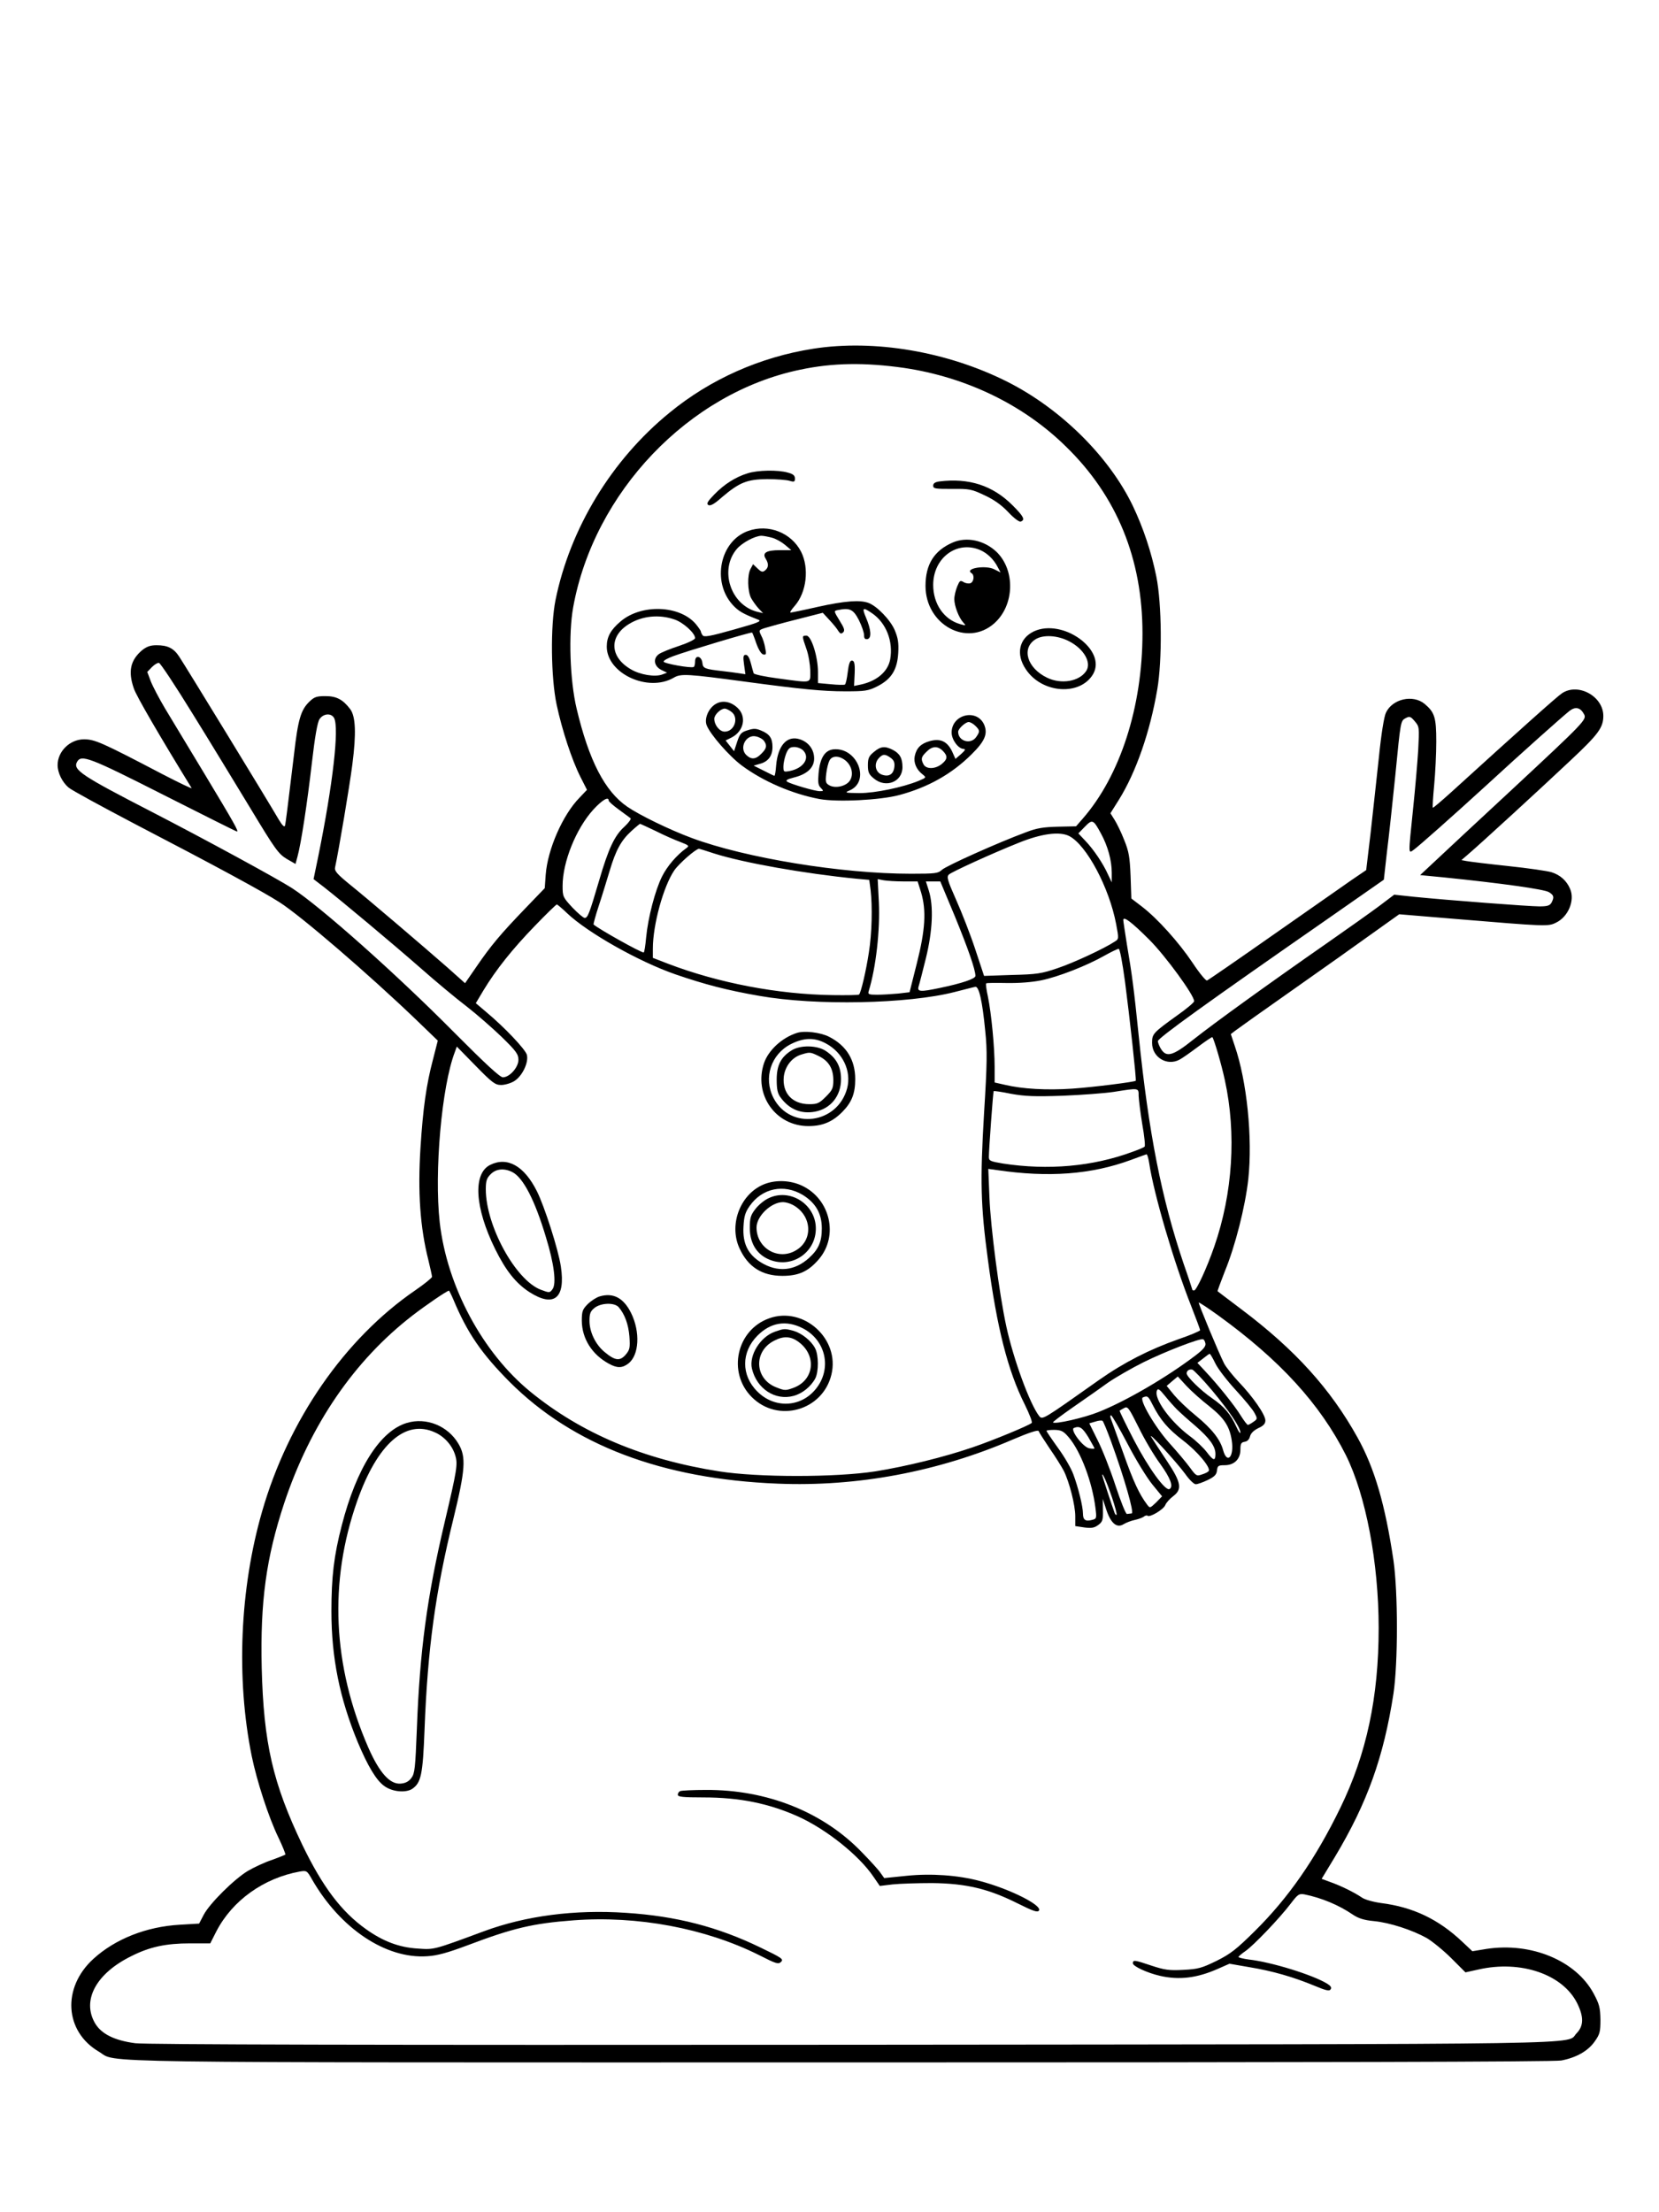 <?xml version="1.0" standalone="no"?>
<!DOCTYPE svg PUBLIC "-//W3C//DTD SVG 20010904//EN"
 "http://www.w3.org/TR/2001/REC-SVG-20010904/DTD/svg10.dtd">
<svg version="1.0" xmlns="http://www.w3.org/2000/svg"
 width="864pt" height="1152pt" viewBox="0 0 864 1152"
 preserveAspectRatio="xMidYMid meet">

<g transform="translate(0,1152) scale(0.1,-0.1)"
fill="#000000" stroke="none">
<path d="M4235 9704 c-275 -43 -535 -158 -748 -333 -302 -246 -518 -602 -594
-976 -27 -135 -24 -404 6 -545 28 -131 79 -287 124 -376 l34 -67 -39 -41 c-88
-90 -166 -269 -176 -401 l-5 -70 -101 -105 c-130 -135 -180 -195 -254 -303
l-60 -87 -93 83 c-121 106 -411 354 -512 435 -62 51 -76 67 -72 85 18 82 76
425 90 536 21 163 17 250 -11 288 -38 50 -71 68 -129 68 -46 0 -58 -4 -84 -29
-44 -43 -59 -91 -80 -276 -36 -299 -43 -355 -47 -370 -3 -9 -14 2 -31 30 -66
113 -485 798 -520 851 -29 44 -60 59 -118 59 -32 0 -51 -7 -75 -26 -61 -52
-74 -110 -43 -199 12 -38 138 -254 301 -519 3 -5 -64 27 -149 71 -321 168
-355 183 -412 183 -73 0 -137 -63 -137 -134 0 -40 24 -89 57 -117 16 -14 171
-98 344 -189 427 -222 670 -354 754 -408 113 -72 465 -375 713 -613 l112 -108
-25 -98 c-35 -132 -52 -255 -65 -458 -15 -233 -2 -417 41 -587 10 -42 19 -81
19 -87 0 -5 -39 -37 -87 -70 -368 -252 -661 -676 -798 -1152 -116 -402 -136
-869 -54 -1274 27 -131 88 -319 139 -424 22 -46 38 -86 36 -89 -3 -2 -35 -15
-71 -28 -37 -12 -92 -38 -123 -56 -71 -42 -200 -170 -231 -229 l-24 -46 -101
-6 c-174 -10 -336 -74 -450 -178 -164 -150 -150 -378 29 -483 101 -60 -167
-56 3866 -56 2444 0 3715 3 3750 10 78 15 139 49 174 99 27 38 30 50 30 114
-1 62 -6 81 -35 135 -92 172 -325 269 -559 233 l-73 -12 -52 49 c-125 118
-257 181 -424 202 -42 6 -85 18 -100 29 -38 26 -109 61 -163 80 l-46 17 69
114 c169 282 254 520 305 850 24 160 24 528 0 695 -43 289 -98 479 -187 639
-141 254 -326 458 -605 668 -66 50 -122 92 -124 94 -1 1 16 48 38 104 54 131
106 336 122 479 23 215 -7 511 -71 696 l-20 60 22 17 c13 10 149 107 303 215
154 108 341 241 416 295 l136 97 289 -24 c480 -40 486 -40 527 -20 64 30 100
116 74 176 -18 43 -52 73 -97 87 -19 6 -120 21 -225 32 -104 11 -202 23 -217
26 l-27 5 37 32 c60 51 375 340 531 487 145 136 171 171 171 232 0 102 -131
174 -215 118 -25 -16 -226 -196 -579 -517 -50 -45 -92 -81 -94 -79 -2 2 1 55
7 117 6 63 11 165 11 227 0 125 -8 152 -60 196 -61 51 -168 27 -202 -45 -10
-20 -25 -114 -37 -234 -12 -110 -31 -287 -43 -393 l-23 -193 -75 -51 c-41 -29
-225 -157 -409 -286 -184 -129 -339 -236 -345 -238 -6 -2 -40 39 -75 92 -71
106 -182 230 -264 293 l-55 42 -4 117 c-4 99 -9 128 -33 187 -15 39 -38 86
-50 105 l-22 35 44 70 c89 143 162 352 200 575 26 151 24 444 -5 588 -26 128
-67 251 -122 367 -124 258 -376 507 -654 647 -312 157 -692 222 -1011 172z
m474 -100 c324 -48 623 -193 843 -410 265 -258 398 -585 398 -972 0 -382 -116
-742 -312 -966 l-34 -39 -95 -2 c-75 -2 -109 -7 -166 -29 -141 -52 -416 -175
-438 -196 -19 -18 -34 -20 -161 -20 -361 0 -861 82 -1141 186 -116 43 -272
119 -336 163 -117 80 -200 241 -264 511 -35 147 -43 388 -18 527 108 599 602
1118 1183 1238 170 36 337 38 541 9z m-3707 -1799 c89 -143 224 -366 302 -494
129 -214 146 -237 188 -263 l47 -27 10 37 c19 68 51 279 75 487 16 139 29 213
40 230 20 30 61 33 76 6 27 -52 -6 -344 -83 -723 l-24 -116 56 -43 c93 -73
348 -286 500 -419 78 -69 186 -159 240 -200 53 -41 135 -113 184 -160 75 -73
87 -90 87 -119 0 -39 -46 -91 -81 -91 -15 0 -89 68 -253 233 -302 305 -698
657 -845 752 -74 48 -451 253 -726 395 -371 191 -416 221 -394 262 22 41 65
24 452 -172 206 -104 377 -190 381 -190 10 0 -11 38 -170 302 -81 133 -172
286 -204 338 -31 52 -65 117 -75 143 l-18 48 24 25 c13 13 29 23 37 22 8 -2
86 -120 174 -263z m7248 -5 c14 -27 2 -40 -373 -389 -181 -168 -364 -338 -405
-377 l-76 -71 124 -12 c295 -30 525 -62 547 -77 26 -16 28 -26 13 -55 -9 -15
-22 -19 -63 -19 -54 0 -473 32 -654 50 l-102 11 -78 -59 c-43 -32 -161 -116
-263 -187 -309 -215 -600 -425 -703 -507 -114 -91 -146 -98 -176 -41 -6 12
-11 26 -11 31 0 16 253 198 876 631 l301 210 16 143 c10 79 29 256 43 393 29
297 28 291 56 306 19 10 25 8 46 -17 24 -28 24 -31 18 -149 -4 -66 -16 -205
-27 -310 -25 -243 -25 -230 4 -210 25 18 198 171 372 330 191 176 408 369 439
393 31 24 57 18 76 -18z m-5080 -449 c0 -5 24 -26 53 -47 28 -21 56 -41 61
-45 4 -4 -10 -23 -31 -43 -52 -46 -84 -114 -133 -282 -51 -173 -59 -194 -75
-194 -7 0 -35 24 -64 54 -49 53 -51 57 -51 113 0 124 70 298 160 397 47 51 80
70 80 47z m2564 -172 c35 -64 56 -139 56 -204 l0 -50 -20 42 c-25 56 -74 129
-118 175 l-36 38 34 35 c39 40 44 38 84 -36z m-2318 13 c43 -22 101 -47 128
-57 44 -17 47 -20 30 -32 -49 -35 -99 -93 -126 -147 -36 -72 -73 -214 -83
-318 -4 -43 -9 -78 -13 -78 -16 0 -234 122 -261 146 -1 1 10 45 27 96 17 51
42 134 57 183 32 108 60 159 114 208 23 21 43 37 44 37 2 0 39 -17 83 -38z
m2153 -26 c90 -47 208 -268 244 -459 14 -75 14 -77 -7 -90 -54 -36 -215 -111
-299 -139 -82 -28 -107 -32 -237 -35 l-145 -5 -46 139 c-25 76 -70 191 -99
256 -46 104 -51 121 -38 133 13 13 225 110 363 165 118 48 214 61 264 35z
m-1848 -91 c152 -48 466 -104 740 -131 l66 -6 7 -52 c10 -87 7 -227 -9 -326
-14 -93 -41 -209 -51 -219 -2 -3 -64 -4 -137 -3 -287 4 -594 63 -857 163 l-80
31 0 48 c0 124 55 325 112 408 25 36 111 111 128 112 3 0 39 -11 81 -25z m985
-145 l73 0 18 -57 c28 -95 22 -195 -22 -369 l-38 -151 -60 -7 c-33 -3 -82 -6
-109 -6 -42 0 -49 2 -44 18 38 123 60 318 53 465 l-6 119 31 -6 c17 -3 64 -6
104 -6z m267 -182 c70 -171 107 -278 107 -310 0 -15 -71 -39 -187 -63 -100
-21 -117 -20 -109 8 4 12 21 78 38 147 35 143 41 271 15 353 l-15 47 38 0 37
0 76 -182z m-2019 16 c105 -100 373 -252 564 -318 151 -52 269 -83 437 -112
294 -52 773 -42 1016 20 52 13 100 26 108 27 19 5 37 -72 52 -229 11 -104 10
-170 -6 -428 -21 -353 -18 -483 20 -764 47 -355 104 -579 192 -754 24 -49 41
-92 36 -96 -14 -13 -202 -91 -308 -127 -149 -51 -345 -99 -506 -125 -208 -32
-610 -32 -814 0 -395 62 -717 198 -982 414 -250 204 -435 549 -473 883 -29
261 10 708 79 887 l10 28 98 -100 c87 -89 102 -100 133 -100 19 0 50 9 68 20
42 26 76 97 66 137 -8 29 -117 144 -213 224 l-53 45 40 67 c66 109 151 215
266 334 60 62 112 113 116 113 3 0 28 -21 54 -46z m3032 -138 c84 -84 235
-291 233 -320 0 -6 -40 -40 -90 -75 -125 -90 -129 -95 -129 -142 0 -75 78
-122 143 -87 12 6 55 36 95 66 40 30 74 53 76 51 9 -11 48 -144 65 -224 61
-279 41 -589 -55 -866 -39 -113 -93 -229 -105 -229 -5 0 -9 1 -9 3 0 1 -20 63
-46 137 -115 341 -181 675 -234 1190 -24 236 -35 320 -61 471 -10 64 -19 122
-19 128 0 22 43 -10 136 -103z m-127 -218 c24 -183 60 -511 56 -516 -5 -6
-216 -33 -330 -41 -133 -9 -260 -2 -352 20 l-53 12 0 82 c0 100 -17 278 -35
365 -8 36 -12 67 -9 69 2 3 50 3 107 2 64 -1 131 4 180 14 88 18 237 76 330
129 34 19 67 35 73 35 6 1 19 -68 33 -171z m71 -595 c1 -21 9 -87 19 -148 11
-60 16 -113 12 -116 -3 -4 -32 -16 -63 -27 -208 -77 -440 -97 -675 -61 -65 11
-73 14 -73 34 0 39 22 340 25 343 1 2 43 -4 91 -14 73 -13 122 -15 269 -10 99
4 218 13 265 20 133 21 130 22 130 -21z m55 -350 c24 -161 129 -518 219 -745
25 -64 46 -120 46 -125 0 -4 -51 -26 -113 -47 -152 -54 -282 -120 -413 -212
-294 -208 -295 -209 -312 -188 -49 63 -134 296 -171 466 -37 170 -82 518 -88
672 l-6 149 44 -6 c270 -40 492 -23 697 52 42 16 80 29 83 30 4 0 10 -20 14
-46z m-3624 -710 c73 -175 147 -282 293 -429 330 -330 795 -506 1396 -530 415
-17 836 62 1225 230 82 35 131 51 134 44 2 -6 28 -47 57 -90 30 -43 63 -96 74
-117 29 -58 60 -179 60 -237 l0 -51 47 -7 c38 -5 53 -2 73 13 22 16 25 26 24
77 l-1 59 19 -58 c24 -71 55 -96 90 -74 13 8 39 18 58 22 19 4 41 12 48 18 7
5 15 7 18 4 11 -11 85 33 93 56 5 12 23 32 40 45 49 36 43 72 -31 183 -35 52
-71 108 -81 124 -28 44 131 -129 176 -191 21 -30 46 -54 55 -53 9 0 37 10 62
22 35 17 46 28 48 50 3 24 7 27 40 27 50 0 82 32 82 81 0 31 4 38 22 41 14 2
24 12 28 28 4 16 19 31 43 43 27 12 37 23 37 40 0 30 -65 124 -140 202 -31 33
-64 75 -74 93 -28 54 -136 315 -133 319 2 2 49 -29 103 -68 319 -231 529 -460
663 -726 104 -209 171 -559 171 -901 0 -360 -63 -656 -200 -937 -129 -265
-270 -468 -445 -641 -95 -94 -125 -118 -199 -155 -78 -38 -96 -43 -174 -47
-74 -4 -98 0 -165 22 -89 30 -97 31 -97 12 0 -15 75 -50 141 -65 100 -23 193
-12 303 37 l59 26 104 -18 c121 -20 228 -51 337 -96 62 -26 80 -30 86 -19 6 9
0 18 -18 29 -75 46 -291 113 -409 126 -29 4 -53 10 -53 13 0 3 16 17 35 30 43
29 181 174 237 248 38 50 44 53 72 48 88 -18 178 -55 251 -105 30 -20 58 -29
110 -34 83 -8 199 -46 275 -88 30 -18 88 -65 128 -105 l74 -74 68 15 c220 50
439 -25 514 -176 35 -71 34 -118 -3 -156 -61 -61 210 -56 -3771 -60 -2504 -2
-3680 1 -3735 8 -108 14 -177 48 -210 104 -70 120 6 260 190 350 95 48 180 66
305 66 l105 0 32 63 c83 160 246 277 434 311 36 6 38 5 64 -41 147 -256 385
-415 600 -400 52 3 106 18 210 57 238 90 340 114 552 130 332 25 686 -41 966
-181 90 -46 101 -49 115 -35 14 14 3 21 -109 75 -221 107 -437 163 -699 180
-266 18 -521 -15 -740 -96 -265 -98 -258 -96 -345 -90 -96 6 -179 37 -269 101
-129 92 -226 221 -331 438 -154 322 -202 529 -212 923 -8 345 23 572 117 857
136 409 365 744 670 979 69 53 174 125 188 128 1 1 12 -20 23 -46z m3917 -230
c2 -14 -12 -31 -50 -60 -148 -113 -363 -239 -507 -296 -74 -30 -227 -65 -237
-54 -2 2 44 37 103 78 59 41 141 98 182 128 42 29 126 77 186 107 113 56 292
125 310 120 6 -1 11 -12 13 -23z m51 -102 c13 -28 61 -90 107 -140 45 -49 90
-103 98 -120 15 -28 15 -31 -6 -45 -12 -9 -26 -16 -29 -16 -4 0 -20 21 -37 48
-31 51 -119 161 -185 231 l-41 44 30 23 c16 13 31 24 34 24 3 0 16 -22 29 -49z
m-17 -141 c90 -108 148 -194 148 -220 0 -8 -10 5 -21 30 -30 66 -63 105 -127
149 -56 38 -132 112 -132 129 0 14 13 23 29 20 8 -2 54 -50 103 -108z m-14
-83 c78 -62 106 -105 117 -179 13 -84 -24 -125 -45 -50 -15 56 -58 111 -142
180 -41 33 -91 81 -113 107 l-39 48 29 25 29 24 45 -49 c25 -27 79 -75 119
-106z m-168 -17 c14 -14 56 -52 94 -84 76 -66 106 -108 106 -148 0 -38 -11
-35 -45 10 -16 21 -55 59 -88 83 -102 76 -188 195 -172 237 5 14 13 9 43 -28
20 -25 48 -56 62 -70z m-129 28 c42 -83 81 -128 160 -189 75 -57 145 -141 134
-159 -3 -5 -18 -13 -35 -18 -28 -10 -31 -8 -63 36 -19 26 -66 82 -105 125 -76
84 -162 231 -140 240 24 10 28 7 49 -35z m42 -312 c53 -74 69 -117 48 -130
-21 -13 -109 108 -185 254 -43 83 -77 153 -75 154 2 2 13 8 24 14 18 10 24 1
75 -101 30 -62 81 -148 113 -191z m-170 104 c43 -83 101 -177 129 -211 l50
-61 -31 -32 c-32 -30 -32 -31 -47 -11 -40 53 -71 118 -124 268 -32 89 -61 170
-65 180 -4 9 -3 17 1 17 5 0 44 -68 87 -150z m-87 15 c70 -192 122 -375 108
-376 -8 -1 -19 -2 -25 -3 -6 -1 -33 67 -60 149 -27 83 -69 189 -93 236 l-43
87 31 9 c17 6 34 7 38 4 4 -3 24 -51 44 -106z m-118 21 c17 -30 32 -56 32 -58
0 -3 -12 -3 -27 0 -32 5 -102 97 -80 106 30 12 44 2 75 -48z m-101 -2 c62 -74
121 -231 138 -366 7 -55 6 -57 -18 -63 -34 -9 -47 0 -47 33 0 37 -25 137 -50
204 -11 31 -47 93 -80 138 -33 46 -60 86 -60 89 0 3 19 5 42 5 36 -1 47 -7 75
-40z m224 -311 c16 -48 27 -89 24 -91 -2 -3 -7 1 -10 9 -15 41 -65 194 -65
198 1 15 25 -39 51 -116z"/>
<path d="M3893 9055 c-62 -19 -122 -57 -173 -110 -35 -36 -42 -48 -31 -55 10
-6 31 5 70 40 92 78 131 94 236 95 50 0 102 -4 118 -9 23 -7 27 -5 27 12 0 16
-10 24 -37 31 -51 15 -159 13 -210 -4z"/>
<path d="M4893 9013 c-23 -3 -33 -10 -33 -22 0 -16 11 -17 98 -17 90 1 102 -1
169 -33 50 -23 89 -51 124 -88 30 -32 57 -52 65 -49 24 9 16 26 -43 85 -103
103 -227 143 -380 124z"/>
<path d="M3896 8755 c-146 -52 -190 -263 -81 -384 31 -34 54 -47 134 -78 20
-8 -1 -16 -129 -52 -124 -35 -154 -40 -161 -29 -5 7 -9 16 -9 20 0 3 -12 21
-26 38 -84 99 -284 106 -392 14 -52 -44 -72 -81 -72 -131 0 -140 215 -240 349
-162 37 22 70 20 381 -22 283 -38 396 -49 511 -49 104 0 120 2 168 26 73 37
104 86 109 174 3 52 -1 77 -18 118 -23 54 -92 125 -136 142 -44 17 -124 11
-264 -20 -74 -17 -139 -30 -143 -30 -5 0 5 16 22 35 62 71 76 197 33 282 -51
99 -170 146 -276 108z m124 -35 c20 -5 50 -22 68 -37 l33 -28 -60 0 c-70 0
-93 -14 -73 -45 16 -26 15 -45 -3 -60 -13 -11 -20 -9 -39 9 l-24 23 -13 -24
c-18 -32 -16 -117 3 -153 9 -16 27 -41 39 -54 l23 -24 -30 7 c-139 35 -199
218 -107 327 28 33 94 68 128 69 11 0 36 -5 55 -10z m453 -429 c15 -30 27 -65
27 -79 0 -17 5 -22 18 -20 22 5 19 49 -8 112 -22 52 -17 56 31 23 74 -50 112
-147 95 -241 -12 -64 -70 -113 -154 -131 l-34 -7 2 43 c4 70 1 89 -14 89 -10
0 -16 -19 -21 -60 -4 -33 -10 -62 -15 -65 -4 -2 -37 -2 -74 2 l-66 6 0 57 c0
81 -35 190 -60 190 -24 0 -24 -1 0 -70 11 -30 19 -81 20 -112 0 -69 13 -65
-167 -41 -69 9 -126 21 -128 27 -2 6 -9 30 -15 54 -7 27 -16 42 -26 42 -13 0
-15 -9 -9 -51 l7 -50 -33 5 c-19 3 -56 8 -84 11 -95 11 -104 14 -107 43 -4 36
-38 44 -38 8 0 -14 -3 -27 -7 -29 -14 -8 -158 18 -157 28 0 6 23 18 50 28 69
26 407 127 411 123 2 -2 12 -27 22 -57 12 -33 26 -55 36 -57 15 -3 17 1 10 34
-3 21 -13 51 -21 65 -13 27 -13 28 21 39 19 6 95 27 167 45 l133 34 35 -38
c19 -20 40 -46 46 -57 10 -15 15 -16 25 -7 10 10 6 22 -19 62 -30 49 -30 50
-9 54 63 13 81 4 110 -52z m-960 3 c45 -15 107 -71 107 -97 0 -7 -37 -25 -82
-40 -46 -15 -93 -34 -106 -43 -33 -23 -26 -64 13 -83 l29 -14 -24 -9 c-38 -15
-117 -2 -165 27 -110 64 -114 171 -10 235 69 43 158 52 238 24z"/>
<path d="M4962 8695 c-97 -42 -142 -114 -142 -226 0 -202 215 -320 357 -196
107 94 112 278 12 374 -64 60 -155 79 -227 48z m142 -39 c37 -16 71 -48 92
-89 l15 -28 -32 16 c-45 24 -159 5 -119 -20 16 -10 12 -45 -6 -52 -9 -3 -25
-1 -36 6 -17 10 -20 8 -33 -23 -8 -20 -15 -49 -15 -66 0 -35 23 -96 47 -122
15 -16 14 -17 -17 -8 -84 24 -140 105 -140 204 0 141 123 233 244 182z"/>
<path d="M5384 8232 c-77 -37 -95 -119 -41 -198 84 -126 283 -139 350 -24 72
126 -159 292 -309 222z m183 -51 c77 -39 119 -111 90 -155 -36 -55 -130 -71
-204 -35 -104 50 -135 153 -60 200 40 25 114 21 174 -10z"/>
<path d="M3729 7855 c-38 -21 -62 -76 -49 -111 18 -48 119 -163 184 -211 111
-82 261 -147 404 -174 92 -17 316 -6 416 21 149 40 272 109 375 211 70 69 86
107 67 154 -37 87 -170 56 -170 -40 0 -37 35 -85 63 -85 11 -1 7 -8 -13 -26
l-30 -26 -18 40 c-25 51 -60 68 -115 53 -47 -13 -70 -36 -79 -78 -7 -34 8 -70
40 -95 21 -17 21 -17 -19 -34 -83 -34 -226 -64 -309 -64 -76 1 -79 2 -51 14
109 47 41 224 -83 214 -46 -4 -72 -45 -79 -126 -4 -46 -2 -62 12 -75 15 -16
15 -17 -6 -17 -25 0 -147 36 -169 49 -10 7 -2 13 34 22 69 17 106 51 106 99 0
46 -28 85 -74 100 -67 22 -115 -31 -124 -137 -2 -29 -6 -53 -9 -53 -2 0 -27
12 -56 27 l-52 26 31 9 c44 11 67 41 67 88 0 46 -15 68 -60 86 -26 11 -39 11
-70 1 -33 -10 -40 -18 -54 -60 l-16 -49 -22 28 -22 28 32 16 c63 33 78 108 31
153 -34 33 -78 42 -113 22z m79 -41 c42 -29 18 -104 -34 -104 -26 0 -54 34
-54 67 0 21 33 53 55 53 6 0 21 -7 33 -16z m1272 -74 c24 -24 24 -29 4 -58
-28 -41 -94 -22 -94 27 0 16 38 51 55 51 8 0 24 -9 35 -20z m-1102 -77 c18
-24 15 -41 -13 -68 -28 -29 -51 -32 -77 -8 -41 37 -3 111 50 98 15 -3 33 -13
40 -22z m206 -52 c36 -39 0 -92 -71 -106 -32 -6 -33 -5 -33 25 0 17 7 46 14
65 12 29 20 35 44 35 16 0 37 -9 46 -19z m726 -1 c27 -27 25 -44 -6 -69 -34
-27 -80 -27 -94 -2 -15 29 -13 39 15 66 29 30 58 32 85 5z m-507 -50 c33 -27
44 -73 23 -105 -19 -29 -74 -42 -106 -25 -20 11 -22 18 -17 61 3 27 11 58 17
69 14 26 50 26 83 0z"/>
<path d="M4551 7604 c-26 -21 -31 -33 -31 -69 0 -36 5 -48 31 -69 62 -52 149
-18 149 59 0 47 -14 71 -50 90 -41 21 -64 19 -99 -11z m87 -30 c17 -12 22 -24
20 -46 -4 -40 -28 -55 -65 -42 -34 12 -43 56 -17 85 21 23 33 24 62 3z"/>
<path d="M4150 6141 c-78 -25 -148 -90 -171 -157 -55 -164 60 -328 231 -328
74 0 126 22 178 75 48 49 66 95 66 169 0 101 -46 175 -136 221 -45 23 -129 33
-168 20z m150 -54 c89 -47 135 -144 112 -234 -50 -187 -297 -219 -384 -50 -53
104 -13 227 91 280 68 34 123 35 181 4z"/>
<path d="M4124 6051 c-57 -35 -79 -78 -79 -153 0 -52 5 -73 21 -94 45 -61 106
-86 178 -73 82 15 136 82 136 169 0 66 -24 110 -79 147 -44 30 -132 32 -177 4z
m141 -31 c51 -25 75 -65 75 -125 0 -42 -5 -52 -39 -86 -34 -34 -44 -39 -86
-39 -89 0 -142 58 -133 144 7 55 44 101 93 115 43 13 45 13 90 -9z"/>
<path d="M2553 5454 c-91 -45 -81 -222 26 -439 56 -113 108 -178 179 -224 127
-81 188 -32 163 133 -12 86 -86 316 -125 393 -66 132 -154 181 -243 137z m116
-38 c56 -29 117 -147 174 -338 43 -139 56 -244 34 -272 -14 -19 -16 -19 -61
-2 -131 50 -286 333 -286 523 0 44 5 58 25 78 28 29 71 33 114 11z"/>
<path d="M3987 5356 c-128 -46 -194 -209 -136 -336 44 -97 117 -144 224 -144
84 0 135 23 189 86 105 122 60 315 -88 384 -58 27 -130 31 -189 10z m193 -58
c68 -42 100 -97 100 -175 0 -69 -17 -109 -67 -154 -75 -68 -164 -76 -250 -23
-68 42 -96 99 -91 186 3 55 9 75 33 109 65 92 177 115 275 57z"/>
<path d="M4004 5281 c-23 -10 -54 -36 -70 -57 -25 -32 -29 -47 -29 -99 0 -75
33 -132 92 -160 125 -60 264 37 251 175 -12 117 -139 191 -244 141z m124 -35
c99 -52 110 -181 19 -236 -92 -57 -207 9 -207 118 0 59 76 132 138 132 13 0
35 -6 50 -14z"/>
<path d="M3123 4769 c-17 -5 -45 -23 -62 -40 -27 -27 -31 -37 -31 -87 1 -93
53 -176 142 -224 42 -23 69 -23 101 2 56 44 62 164 14 262 -39 79 -93 108
-164 87z m99 -56 c32 -37 51 -90 56 -153 4 -59 2 -69 -20 -95 -30 -34 -55 -31
-110 15 -47 39 -78 104 -78 162 0 38 5 50 26 67 34 27 104 29 126 4z"/>
<path d="M4006 4655 c-170 -60 -219 -282 -91 -410 136 -137 370 -71 415 117
45 186 -145 357 -324 293z m173 -51 c123 -62 156 -213 68 -319 -78 -95 -215
-100 -303 -11 -85 84 -84 206 1 291 68 68 148 82 234 39z"/>
<path d="M4035 4585 c-76 -27 -135 -123 -119 -192 25 -105 121 -168 217 -142
45 12 90 48 113 91 18 35 18 121 -1 157 -20 39 -69 78 -113 91 -46 12 -48 12
-97 -5z m124 -53 c95 -70 82 -197 -24 -238 -43 -16 -48 -16 -91 1 -114 43
-122 187 -13 243 49 26 88 24 128 -6z"/>
<path d="M2118 4110 c-138 -42 -261 -234 -338 -533 -41 -158 -54 -269 -54
-447 0 -243 43 -454 137 -682 52 -124 97 -200 139 -229 41 -30 110 -36 144
-15 47 32 56 73 65 309 16 420 56 714 150 1097 63 258 67 323 27 391 -55 94
-168 140 -270 109z m147 -49 c50 -22 91 -69 106 -120 14 -46 9 -75 -56 -351
-91 -386 -129 -667 -144 -1073 -8 -204 -11 -232 -28 -255 -14 -19 -31 -28 -56
-30 -56 -5 -111 56 -169 188 -186 427 -206 862 -58 1283 105 298 252 428 405
358z"/>
<path d="M3543 2193 c-7 -2 -13 -11 -13 -19 0 -11 25 -14 133 -14 189 0 341
-31 495 -100 147 -67 316 -202 391 -313 l33 -48 66 8 c37 4 130 7 207 7 177
-2 293 -30 443 -105 84 -42 106 -49 113 -38 17 28 -156 114 -309 154 -112 30
-252 40 -379 27 l-118 -12 -20 28 c-10 15 -53 62 -95 105 -202 211 -496 328
-814 326 -66 0 -127 -3 -133 -6z"/>
</g>
</svg>
